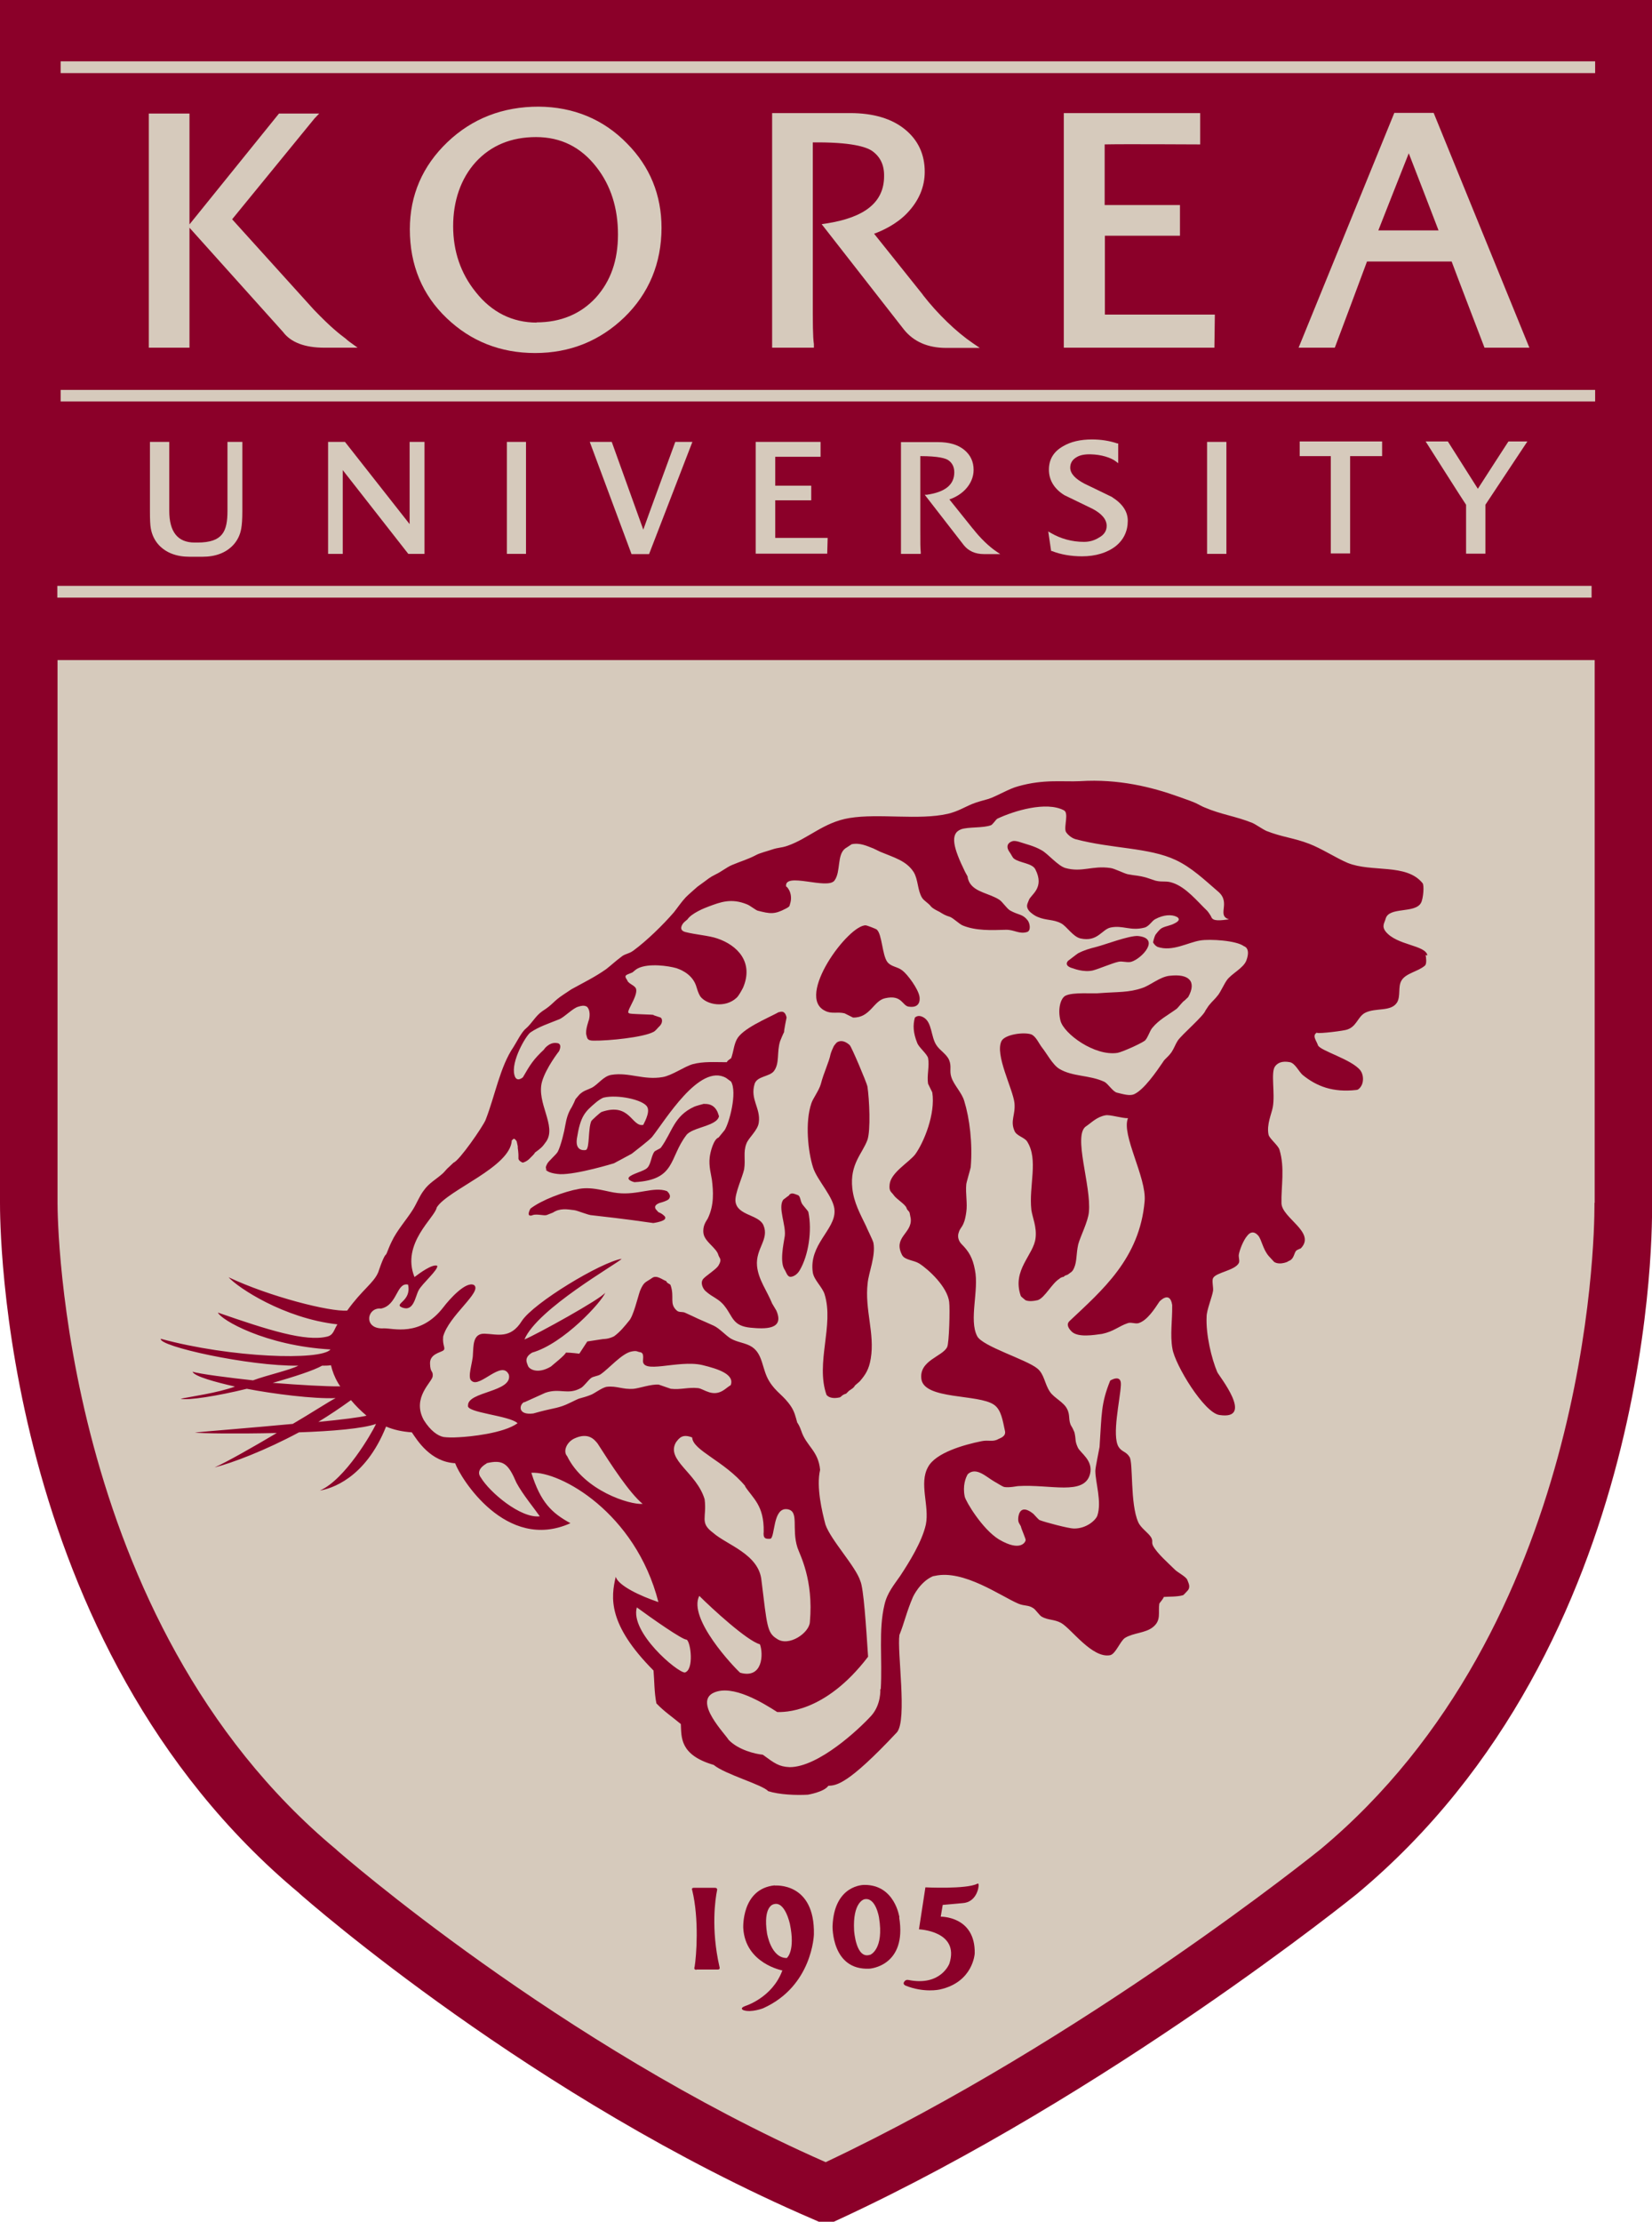 <?xml version="1.0" encoding="UTF-8"?>
<svg id="Layer_2" data-name="Layer 2" xmlns="http://www.w3.org/2000/svg" viewBox="0 0 74.37 100">
  <defs>
    <style>
      .cls-1 {
        fill: #d6cabc;
      }

      .cls-2 {
        fill: #8b0029;
      }
    </style>
  </defs>
  <g id="Layer_1-2" data-name="Layer 1">
    <g>
      <path class="cls-2" d="M74.37,54.11V0H0v54.14c0,.79-.05,19.82,13.49,31.09l-.03-.02c.43.38,10.56,9.26,23.15,14.68l.25.11h.68l.26-.12c12.12-5.62,23.17-14.54,23.28-14.63,13.56-11.29,13.31-30.33,13.29-31.13Z"/>
      <g>
        <polygon class="cls-1" points="2.73 2.76 2.73 3.29 71.81 3.29 71.81 2.76 2.73 2.76 2.73 2.76"/>
        <polygon class="cls-1" points="2.73 17.55 2.73 18.07 71.81 18.07 71.81 17.55 2.73 17.55 2.73 17.55"/>
        <polygon class="cls-1" points="2.58 26.37 2.58 26.9 71.65 26.9 71.65 26.37 2.58 26.37 2.58 26.37"/>
        <path class="cls-1" d="M15.61,15.28c-.37-.28-.72-.55-1.48-1.34,0,0-3.19-3.53-3.68-4.07.12-.15,3.71-4.54,3.71-4.54l.21-.22h-1.81l-4.03,4.99v-4.99h-1.83v10.54h1.83v-5.4l4.21,4.69c.35.47.98.71,1.86.71h1.5l-.36-.26s-.14-.11-.14-.11h0Z"/>
        <path class="cls-1" d="M24.25,4.8c-1.61,0-2.99.53-4.11,1.6-1.12,1.07-1.69,2.39-1.69,3.92,0,1.61.56,2.96,1.67,4.01,1.08,1.03,2.41,1.56,3.97,1.56s2.91-.54,4.02-1.61c1.1-1.07,1.67-2.43,1.67-4.03,0-1.47-.52-2.75-1.55-3.79-1.06-1.09-2.41-1.65-3.99-1.66M24.17,14.52c-1.1,0-2.03-.46-2.75-1.37-.68-.84-1.02-1.84-1.02-2.97s.34-2.14,1.02-2.89c.68-.74,1.59-1.12,2.71-1.12s2.02.45,2.72,1.35c.65.83.97,1.85.97,3.03s-.33,2.1-.99,2.84c-.68.74-1.58,1.12-2.68,1.12h0Z"/>
        <path class="cls-1" d="M49.73,10.61c.22,0,3.39,0,3.39,0v-1.38s-3.17,0-3.39,0v-2.73c.74-.02,4.14,0,4.18,0h.12s0-1.41,0-1.41h-6.14s0,.11,0,.11v10.45h6.78l.02-1.49s-4.73,0-4.95,0v-3.56h0Z"/>
        <path class="cls-1" d="M64.46,5.08h-1.69l-4.31,10.57h1.63s1.4-3.73,1.45-3.88h3.81c.05.15,1.48,3.88,1.48,3.88h2.02l-4.31-10.57h-.08M64.76,10.37h-2.71c.1-.27,1.19-3.01,1.37-3.47.18.46,1.24,3.2,1.34,3.47h0Z"/>
        <path class="cls-1" d="M41.54,13.26s-1.75-2.19-2.19-2.74c.36-.13,1-.42,1.48-.92.53-.55.8-1.18.8-1.87,0-.77-.29-1.41-.87-1.89-.6-.5-1.44-.75-2.49-.75h-3.51v10.56h1.88v-.16c-.05-.35-.05-.9-.05-2.15v-6.93c1.72-.02,2.41.2,2.68.39.36.26.54.63.53,1.13,0,1.17-.86,1.86-2.61,2.13l-.2.03,3.7,4.74c.44.55,1.08.83,1.91.83h1.51l-.31-.21c-.75-.51-1.58-1.31-2.25-2.17h0Z"/>
        <path class="cls-1" d="M34.9,22.52h1.62v-.66s-1.51,0-1.62,0v-1.3c.35,0,1.97,0,1.99,0h.05v-.67h-2.92s0,.05,0,.05v4.98h3.22l.02-.71s-2.25,0-2.36,0v-1.69h0Z"/>
        <path class="cls-1" d="M10.85,19.89h-.61v3.1c0,.93-.21,1.43-1.35,1.43h-.13c-.76,0-1.14-.48-1.14-1.43,0,0,0-3.1,0-3.1h-.87v3.11c0,.38.01.63.04.79.05.28.17.53.35.73.33.36.8.54,1.4.54h.57c.6,0,1.07-.18,1.4-.54.18-.2.3-.44.35-.73.03-.16.05-.41.05-.79v-3.11h-.06Z"/>
        <path class="cls-1" d="M18.44,19.89v.06s0,3.35,0,3.64c-.19-.24-2.91-3.7-2.91-3.7h-.76v5.04h.66s0-3.47,0-3.77c.19.24,2.95,3.77,2.95,3.77h.73s0-5.04,0-5.04h-.66Z"/>
        <polygon class="cls-1" points="22.82 19.89 22.82 24.93 23.68 24.93 23.68 19.89 23.63 19.89 22.82 19.89 22.82 19.89"/>
        <polyline class="cls-1" points="54.34 24.93 55.21 24.93 55.21 23.83 55.21 21.01 55.21 19.95 55.21 19.89 55.15 19.89 54.34 19.89 54.34 19.89 54.34 21.01 54.34 23.83 54.34 24.93"/>
        <path class="cls-1" d="M30.4,19.89s-1.35,3.68-1.44,3.95c-.1-.27-1.42-3.95-1.42-3.95h-.99l1.88,5.05h.79s1.95-5.05,1.95-5.05h-.76Z"/>
        <path class="cls-1" d="M50.08,22.38s-.68-.33-.68-.33l-.58-.28c-.42-.22-.64-.46-.64-.72,0-.21.1-.37.3-.48.15-.09.37-.13.64-.12.44.01.89.14,1.13.33l.09.07v-.89h-.04c-.35-.12-.74-.18-1.14-.18-.52,0-.96.1-1.31.31-.42.24-.63.59-.63,1.05s.23.86.7,1.15c0,0,.25.12.25.12l1.01.49c.42.22.64.48.64.77,0,.22-.11.4-.35.53-.21.13-.43.19-.67.19-.54,0-1.05-.14-1.51-.41l-.1-.06.13.88h.03c.4.16.87.24,1.36.24.61,0,1.14-.16,1.52-.46.36-.29.54-.68.54-1.14,0-.41-.23-.76-.7-1.06h0Z"/>
        <path class="cls-1" d="M58.51,19.87v.66s1.3,0,1.4,0v4.38h.87s0-4.28,0-4.38h1.44v-.66h-3.71Z"/>
        <path class="cls-1" d="M67.9,19.88s-1.29,1.99-1.37,2.12c-.09-.14-1.35-2.13-1.35-2.13h-1s1.79,2.82,1.82,2.85c0,.03,0,2.2,0,2.2h.87s0-2.16,0-2.2c.02-.03,1.89-2.85,1.89-2.85h-.84Z"/>
        <path class="cls-1" d="M43.79,23.79s-.83-1.04-1.05-1.31c.18-.06.48-.2.71-.44.25-.26.38-.57.38-.89,0-.37-.14-.67-.42-.9-.29-.24-.69-.35-1.18-.35h-1.67v5.03h.89v-.08c-.02-.17-.02-.41-.02-1.02v-3.3c.82,0,1.15.1,1.27.19.17.12.26.3.26.54,0,.56-.41.89-1.24,1.01h-.09s1.76,2.27,1.76,2.27c.21.26.51.4.91.4h.73l-.15-.1c-.36-.24-.75-.62-1.07-1.03h0Z"/>
      </g>
      <path class="cls-1" d="M71.78,54.14v.12c0,1.6-.29,18.95-12.35,28.99-.1.08-10.62,8.57-22.26,14.07-11.99-5.28-21.9-13.95-22-14.04l-.03-.03C2.73,72.91,2.59,54.83,2.59,54.17v-24.46h69.2v24.43Z"/>
      <g>
        <path class="cls-2" d="M31.36,88.65h.95c.13,0,.08-.12.08-.12-.39-1.71-.19-3.05-.11-3.44,0,0,.04-.12-.1-.12h-.94c-.13,0-.08.1-.08.1.32,1.31.19,2.98.11,3.46,0,0-.06.13.08.13h0Z"/>
        <path class="cls-2" d="M34.88,84.86c-1.51.15-1.42,1.92-1.42,1.92.09,1.6,1.76,1.91,1.76,1.91-.45,1.23-1.67,1.6-1.67,1.6-.29.11-.08.19-.08.19.36.12.89-.09.89-.09,2.22-1,2.28-3.32,2.28-3.32.05-2.37-1.76-2.2-1.76-2.2M35.43,88.13c-.72.02-.9-1.11-.9-1.11-.19-1.24.3-1.31.3-1.31.51-.16.73.89.73.89.25,1.21-.13,1.52-.13,1.52h0Z"/>
        <path class="cls-2" d="M40.49,86.3s-.2-1.47-1.58-1.46c0,0-1.36-.03-1.43,1.86,0,0-.05,2,1.67,1.91,0,0,1.69-.11,1.33-2.31M39.18,87.98c-.65.24-.73-1.09-.73-1.09-.07-1.27.45-1.4.45-1.4.52-.13.67.81.67.81.24,1.45-.4,1.69-.4,1.69h0Z"/>
        <path class="cls-2" d="M40.9,89.12c1.46.29,1.84-.74,1.84-.74.47-1.47-1.37-1.54-1.37-1.54l.29-1.89s1.84.09,2.33-.16c0,0,.11-.08.05.2,0,0-.1.63-.7.67l-.9.08-.09.53s1.56-.03,1.53,1.65c0,0-.06,1.3-1.58,1.63,0,0-.71.16-1.54-.18,0,0-.13-.06-.06-.16,0,0,.06-.12.19-.09h0Z"/>
        <path class="cls-2" d="M35.52,53.79c.12-.14.26-.04.39,0,.12.03.12.26.19.38.04.08.26.31.29.38.18.85,0,1.96-.38,2.61-.11.2-.28.3-.41.31-.16.01-.21-.22-.27-.31-.24-.34-.06-1.15,0-1.53.06-.49-.32-1.28-.07-1.63,0,0,.26-.2.27-.2h0Z"/>
        <path class="cls-2" d="M23.98,54.69c.21-.06.5.04.63,0l.28-.11c.32-.21.64-.15.96-.11.16.02.64.23.8.23.26.03,1.47.16,2.76.35-.01,0,.69-.09.51-.29.11.13-.02-.11-.28-.2l-.09-.1s-.22-.2.19-.33c-.16.05.27-.06.36-.15.17-.18-.08-.37-.08-.37-.61-.21-1.3.19-2.21.09-.45-.04-1.09-.3-1.73-.19-.69.12-1.71.51-2.2.89,0,0-.23.4.09.3h0Z"/>
        <path class="cls-2" d="M31.7,49.69c.62-.04.65.61.67.54-.07.46-1.2.5-1.47.86-.79,1.03-.46,2.02-2.34,2.12,0,0-.38-.09-.23-.24.12-.12.57-.24.74-.35.24-.14.22-.53.38-.77.03-.06.24-.13.3-.19.52-.71.58-1.43,1.51-1.85.04-.02.38-.12.44-.13h0Z"/>
        <path class="cls-2" d="M37.69,46.91c.21-.12.42,0,.56.13.08.06.77,1.7.8,1.86.09.6.15,1.97,0,2.41-.23.62-.8,1.09-.68,2.18.07.64.35,1.14.62,1.7.03.09.31.64.33.75.11.59-.22,1.35-.26,1.82-.14,1.18.33,2.26.14,3.39-.08.49-.24.73-.5,1.03l-.21.18c-.06.12-.16.16-.27.24l-.13.13c-.2.05-.22.16-.3.17-.51.11-.61-.18-.58-.11-.51-1.45.35-3.14-.09-4.54-.1-.32-.48-.64-.53-.98-.18-1.25,1-1.91.98-2.76,0-.6-.79-1.38-.97-1.97-.22-.69-.37-2.02-.07-2.89.07-.21.34-.57.42-.85.14-.54.37-.99.44-1.35.03-.11.1-.27.15-.37.02-.03.12-.16.16-.18h0Z"/>
        <path class="cls-2" d="M52.66,43.92c.85-.1,1.23.24.83.96l-.17.16c-.07.03-.29.32-.34.36-.41.3-.8.49-1.11.87-.11.13-.2.45-.33.57-.21.15-1.02.51-1.23.55-1.03.16-2.42-.86-2.57-1.45-.13-.51,0-1,.22-1.12.35-.18,1.26-.08,1.57-.12.79-.06,1.29-.02,1.89-.23.37-.12.79-.5,1.23-.55h0Z"/>
        <path class="cls-2" d="M48.29,43.58s.48.2.91.1c.3-.08.87-.33,1.15-.39.17-.04.41.05.58,0,.47-.14,1.33-1.06.3-1.16-.38-.03-1.49.39-1.84.48-.35.09-.57.15-.86.3-.08.05-.48.37-.43.32,0,0-.26.22.18.35h0Z"/>
        <path class="cls-2" d="M40.91,45.31c-.3-.04-.3-.55-1.06-.38-.53.11-.67.89-1.45.87l-.38-.19c-.33-.08-.58.04-.87-.11-1.36-.63,1.05-3.89,1.83-3.85.04,0,.44.15.49.19.24.21.24,1.12.47,1.45.17.23.45.21.68.39.25.19.71.83.77,1.16,0,0,.13.56-.48.47h0Z"/>
        <path class="cls-2" d="M53.44,71.62s.02-.02,0,0h0Z"/>
        <polygon class="cls-2" points="53.44 71.62 53.44 71.62 53.44 71.62 53.44 71.62 53.44 71.62"/>
        <path class="cls-2" d="M64.25,42.99s0,.01,0,.02c0,0,0,0,0,0,0-.01,0-.02,0-.02h0Z"/>
        <path class="cls-2" d="M52.09,42.07s.02-.03.02-.05c-.03.05-.03.06-.02.05h0Z"/>
        <path class="cls-2" d="M46.24,58.51s-.01,0-.02,0c.02.01.02.01.02,0h0Z"/>
        <path class="cls-2" d="M35.07,45.55c-.53.29-1.67.75-1.91,1.25-.13.27-.13.5-.24.82-.01.03-.16.09-.2.19-.56,0-1.05-.04-1.54.09-.38.11-.93.51-1.35.58-.86.15-1.51-.23-2.31-.1-.36.06-.59.43-.88.58-.25.12-.35.12-.55.3l-.18.21c-.03.08-.12.27-.17.36-.17.26-.24.53-.29.81-.04.27-.2.93-.34,1.2-.07.13-.43.43-.48.55-.03.08-.11.16,0,.29-.13-.14-.1.13.59.17.76.02,2.42-.49,2.42-.49l.8-.43c.15-.12.77-.59.91-.75.58-.72,2.14-3.35,3.34-2.66l.22.16c.29.49-.08,1.87-.29,2.19l-.27.33c-.22.07-.37.63-.4.89-.05.41.07.79.1,1.02.06.5.11,1.13-.19,1.74-.07.12-.24.33-.19.67.06.38.59.65.67.97.05.16.18.18,0,.48-.1.16-.54.44-.67.58-.17.18-.02.46.09.56.33.3.61.34.87.69.37.47.35.88,1.16.96.64.06,1.54.1,1.16-.77l-.19-.32c-.23-.57-.62-1.07-.68-1.69-.07-.79.56-1.19.29-1.83-.21-.49-1.18-.43-1.26-1.07-.04-.35.32-1.11.39-1.45.07-.46-.05-.76.1-1.15.1-.28.52-.6.56-.96.09-.64-.4-1.04-.19-1.73.11-.36.67-.32.87-.58.27-.36.12-.85.28-1.35.02-.06.15-.36.18-.41-.02-.02.11-.65.11-.65-.08-.39-.33-.23-.35-.24M28.97,50.63c-.54.12-.59-1.03-1.89-.58-.07.03-.43.36-.46.41-.15.34-.07,1.22-.24,1.3,0,0-.5.12-.41-.51.16-1.01.35-1.2.86-1.63.07-.06.26-.2.36-.22.61-.14,1.74.09,1.94.41.17.26-.19.83-.17.82h0Z"/>
        <path class="cls-2" d="M64.26,43c-.09-.47-1.37-.44-1.88-1.07-.19-.25-.05-.39,0-.58.15-.55,1.32-.22,1.59-.71.11-.2.15-.81.07-.89-.73-.9-2.28-.47-3.37-.91-.52-.22-1.18-.65-1.73-.86-.7-.27-1.23-.3-1.93-.58-.16-.07-.47-.29-.63-.36-.77-.31-1.39-.37-2.16-.7-.09-.03-.33-.17-.43-.21-.31-.13-.41-.15-.73-.27-1.19-.43-2.71-.81-4.43-.7-.76.04-1.63-.1-2.79.23-.4.1-.97.45-1.34.57-.27.08-.5.13-.74.23-.34.14-.63.33-1.09.44-1.32.3-3.09-.03-4.43.19-1.16.19-1.84.92-2.79,1.25-.29.1-.41.07-.7.17-.17.06-.56.16-.7.24-.4.21-.66.27-1.11.46-.23.1-.49.31-.71.41-.32.16-.34.21-.61.4l-.22.16s-.47.41-.53.48c-.19.2-.37.47-.53.67-.49.57-1.23,1.29-1.83,1.73-.22.16-.38.13-.57.3-.23.17-.43.36-.65.53-.51.36-1.01.6-1.57.91l-.36.24c-.47.31-.45.43-.94.74-.32.22-.46.54-.75.79-.19.15-.42.62-.55.82-.61.89-.83,2.19-1.26,3.29-.13.31-1.18,1.83-1.44,1.92l-.19.18c-.15.13-.15.16-.29.3-.31.28-.62.43-.86.77-.2.26-.31.57-.49.86-.28.45-.73.95-.96,1.45-.09.18-.16.37-.23.54-.02.03-.04.06-.05.06-.12.15-.32.77-.32.77-.21.5-.72.78-1.4,1.73-.79.06-3.5-.63-5.34-1.5.41.46,2.48,1.85,4.9,2.12-.16.24-.17.48-.46.55-.97.24-2.65-.29-4.92-1.08.13.32,2.12,1.49,5.07,1.66-.44.51-4.48.38-7.64-.48-.12.33,3.95,1.24,6.19,1.21-.38.2-1.39.42-2.04.66-1.02-.11-2.44-.29-2.72-.39.06.21,1.07.48,1.91.67-.8.29-1.99.45-2.45.55.34.08,1.63-.12,2.98-.45,1.19.23,3,.46,4,.42-.25.12-1.19.73-1.93,1.16-1.9.18-3.97.34-4.41.39.25.04,1.91.06,3.69.02-1.08.64-2.24,1.3-2.8,1.55.82-.21,2.29-.77,3.8-1.58,1.49-.05,2.89-.17,3.47-.38-.2.43-1.4,2.51-2.53,3,.48-.08,2.04-.52,2.98-2.88.33.14.71.23,1.16.26.25.37.84,1.33,1.95,1.39.23.65,2.29,4.01,5.19,2.7-.84-.46-1.34-.93-1.76-2.27,1.29-.08,4.69,1.79,5.72,5.82-.81-.27-1.81-.74-1.92-1.14-.22.93-.37,2.14,1.7,4.22.04.44.03.98.13,1.48.34.36.73.62,1.1.93.03.59-.06,1.39,1.48,1.84.52.43,2.2.89,2.45,1.18.5.16,1.25.19,1.79.16,0,0,.73-.12.92-.4.36-.02.86-.03,3.09-2.41.47-.56,0-3.63.11-4.38.22-.54.32-1.04.61-1.71,0,0,.3-.66.87-.92.04-.02.07-.02.12-.03,1.29-.29,2.96.91,3.75,1.25.29.12.44.05.67.2.11.06.27.32.39.39.28.16.56.11.87.28.46.26,1.4,1.61,2.21,1.45.25-.06.45-.64.67-.78.38-.23.91-.21,1.25-.48.39-.31.23-.65.29-1.06,0-.02.18-.21.2-.3.19-.02.61,0,.87-.08.03-.01.14-.14.19-.19.17-.17.05-.36,0-.5-.06-.15-.45-.34-.57-.47-.29-.29-.78-.71-.97-1.06-.09-.18.02-.21-.1-.4-.13-.2-.46-.41-.57-.67-.37-.83-.22-2.67-.39-2.93-.15-.25-.34-.22-.49-.45-.32-.51.07-2.14.1-2.79.03-.52-.48-.2-.48-.2-.42,1.04-.38,1.5-.48,2.99-.02.13-.19.93-.19,1.07,0,.52.3,1.4.09,2.02-.07.2-.49.59-1.06.58-.22,0-1.29-.28-1.54-.38-.05-.02-.28-.29-.29-.29-.53-.42-.65-.03-.67.19-.02.22.07.27.12.39.02.12.24.59.21.62,0,.05-.2.55-1.2-.04-.75-.46-1.5-1.72-1.54-1.93-.1-.48.04-.85.14-1.01.38-.34.83.13,1.2.34.1.05.33.21.44.24.22.04.58-.04.62-.04,1.46-.09,2.98.44,3.24-.54.16-.62-.44-.95-.55-1.2-.14-.31-.07-.33-.15-.68-.01-.03-.11-.25-.14-.28-.15-.26-.04-.48-.19-.77-.15-.31-.59-.5-.77-.77-.25-.36-.25-.8-.58-1.06-.49-.4-2.47-.99-2.7-1.45-.38-.73.09-2.07-.1-2.98-.1-.54-.27-.83-.6-1.16-.13-.13-.19-.32-.14-.49.08-.32.25-.23.35-.95.06-.39-.04-.84,0-1.25,0-.07.19-.7.2-.77.09-1.08-.05-2.2-.29-2.98-.11-.38-.46-.71-.58-1.07-.1-.3.02-.48-.1-.77-.1-.26-.43-.45-.57-.67-.26-.38-.19-1.04-.59-1.26-.29-.16-.4.06-.38,0-.1.35-.08.7.1,1.15.07.2.43.48.49.68.07.36-.06.79,0,1.16l.19.39c.15.97-.38,2.25-.77,2.79-.28.36-1.1.82-1.15,1.35-.04.33.09.34.18.48.12.18.52.41.58.58.04.13.09.1.14.22l.05.26c.07.67-.81.83-.39,1.64.12.23.53.23.77.38.44.28,1.27,1.06,1.35,1.73.04.29,0,1.85-.09,2.03-.2.43-1.28.6-1.16,1.45.14.93,2.58.66,3.27,1.15.33.23.39.72.49,1.17.06.24-.18.32-.29.37-.26.15-.44.03-.77.1-.79.16-2.06.52-2.4,1.16-.42.74.07,1.75-.1,2.59-.17.77-.75,1.7-1.16,2.32-.26.38-.58.75-.7,1.28-.28,1.14-.09,2.48-.17,3.81h-.02s.05.7-.42,1.21c-.53.58-2.36,2.3-3.66,2.3-.48-.02-.68-.17-1.21-.56-.33-.03-1.1-.21-1.54-.67-.14-.25-1.58-1.7-.67-2.12.85-.39,2.22.46,2.86.87.26,0,2.12.09,4.09-2.49-.09-1.36-.2-3.09-.35-3.41-.21-.66-1.33-1.84-1.57-2.54-.15-.57-.42-1.69-.24-2.46-.08-.87-.62-1.06-.85-1.76-.06-.18-.14-.32-.18-.37-.07-.25-.12-.48-.27-.71-.34-.52-.68-.64-.99-1.15-.33-.53-.27-1.2-.77-1.54-.28-.19-.65-.2-.96-.38-.23-.14-.51-.46-.77-.58-.3-.14-.39-.17-.7-.31-.15-.07-.42-.2-.56-.26-.14-.08-.27-.01-.39-.1-.37-.32-.1-.6-.29-1.15-.02-.07-.16-.07-.2-.19-.15-.04-.42-.29-.63-.14-.29.21-.37.15-.55.59-.1.29-.3,1.15-.5,1.35-.17.21-.39.49-.67.69-.26.13-.48.12-.48.12l-.72.11-.36.55s-.39-.05-.6-.05c-.06.13-.53.5-.68.63-.61.36-.98.11-1.03-.03-.03-.11-.22-.36.19-.6,1.41-.4,3.14-2.29,3.29-2.7-.18.28-3.1,1.89-3.64,2.11.58-1.38,4.16-3.4,4.38-3.63-.92.14-3.97,1.98-4.5,2.8-.51.82-1.1.59-1.67.57-.55-.02-.5.57-.53.93,0,.35-.28,1.07-.05,1.2.37.32,1.36-.98,1.67-.28.17.78-1.86.75-1.84,1.38-.1.33,1.87.45,2.23.8-.63.46-2.18.61-2.64.63-.29.02-.55.01-.69-.01-.26-.05-.59-.28-.89-.76-.56-1.02.39-1.72.4-1.98.02-.27-.11-.13-.12-.56-.02-.43.46-.5.59-.59.14-.1-.04-.21,0-.63.25-.94,1.78-2.02,1.39-2.32-.36-.19-1.1.63-1.38,1-1.05,1.36-2.28.93-2.69.95-.93.05-.76-.96-.12-.89.75-.15.69-1.19,1.22-1.08.17.76-.67.86-.27,1.03.53.21.59-.49.75-.78.16-.3.91-.94.83-1.1-.22-.08-.77.32-1.02.51-.61-1.52.93-2.68,1-3.13.5-.8,3.32-1.81,3.38-3.02l.08-.07s.05-.03.14.11h0c.02.07.03.15.05.23,0,.1,0,.19,0,.19v-.12c.03.19.03.35.03.31v.18c.03.11.17.16.19.17.06-.01.21-.06.36-.23.02-.02.19-.18.19-.22.27-.2.32-.23.51-.5.48-.7-.45-1.74-.19-2.69.18-.63.77-1.38.77-1.38.16-.36-.09-.36-.09-.36-.37-.07-.63.33-.58.28-.48.45-.62.67-.96,1.26,0,0-.29.26-.38-.1-.17-.6.51-1.77.72-1.92.4-.27.8-.39,1.29-.59.25-.1.62-.51.87-.57.12-.04.26-.07.38,0,0,0,.19.14.1.57,0,0-.19.52-.12.71.04.13.02.25.32.25.69.01,2.24-.15,2.69-.39.1-.04.2-.19.3-.28.14-.15.11-.36,0-.38l-.3-.1c.23-.03-1.3-.04-1.06-.09-.27.05.36-.71.29-1.07-.03-.17-.33-.24-.39-.38-.03-.09-.19-.21,0-.29l.22-.09c.07-.05.15-.14.26-.19.48-.23,1.35-.11,1.73,0,.04.02.66.19.87.77.05.16.1.34.19.49.29.4,1.14.54,1.64.07.1-.09.22-.32.29-.45.49-1.14-.24-1.91-1.16-2.22-.37-.13-.98-.17-1.44-.29-.33-.09-.13-.37-.04-.45l.14-.12c.18-.27.76-.51.96-.58.51-.19,1.01-.39,1.73-.09.11.04.39.26.47.28.55.14.75.18,1.26-.09.2-.1.17-.13.19-.19.18-.52-.18-.86-.17-.8-.11-.69,1.87.16,2.18-.28.29-.4.1-1.15.48-1.44.04-.02.27-.18.29-.19.37-.08.69.08.98.19l.31.15c.62.26,1.17.4,1.5.91.21.34.17.82.38,1.16.09.14.29.24.4.39.09.1.26.18.38.24.18.11.25.16.48.23.17.07.42.33.58.39.59.24,1.29.21,1.93.19.38-.01.6.21.96.1.18-.06.13-.39.02-.53-.23-.29-.4-.22-.79-.44-.15-.09-.34-.39-.48-.48-.44-.29-1.08-.33-1.34-.77-.04-.07-.09-.2-.09-.28l-.11-.2c-.53-1.08-.7-1.72-.19-1.92.32-.12,1.02-.05,1.36-.19.08-.04.22-.26.28-.29.76-.36,2.2-.79,2.99-.38.24.11,0,.73.09.96.05.1.23.28.43.34,1.65.44,3.31.37,4.52.94.72.34,1.28.88,1.93,1.44.56.5-.1,1.06.47,1.23-.39.05-.73.1-.8-.11-.02-.05-.14-.23-.19-.28-.43-.41-.94-1.05-1.54-1.25-.31-.11-.45-.02-.78-.1l-.39-.13c-.42-.12-.45-.08-.86-.16-.18-.04-.6-.26-.78-.28-.82-.12-1.28.21-2.03,0-.34-.1-.79-.65-1.07-.8-.35-.2-.66-.26-1.05-.39-.16-.04-.24-.04-.35.02-.21.13-.14.32-.03.47.06.08.12.23.19.28.27.2.82.2.96.48.43.84-.2,1.13-.29,1.38-.05.15-.16.27,0,.48.09.11.28.24.39.28.39.17.7.1,1.06.29.26.14.53.6.87.68.77.17.96-.4,1.35-.49.56-.12.9.17,1.54,0,.21-.06.33-.31.48-.38.37-.2.74-.22.97-.1,0,0,.25.12-.1.29-.2.11-.37.11-.57.21-.14.08-.26.27-.29.3-.07.13-.11.34-.11.35.06.11.14.17.2.2.67.23,1.36-.2,1.93-.29.43-.07,1.62,0,1.96.26,0,0,.32.07.11.64-.13.35-.68.6-.88.89-.12.17-.26.48-.38.65-.2.26-.24.25-.44.5l-.14.21c-.08.25-1.06,1.08-1.25,1.36-.11.17-.16.34-.28.52-.18.25-.3.29-.39.45-.28.41-.84,1.23-1.29,1.44-.2.09-.49,0-.78-.07-.19-.05-.4-.41-.57-.49-.67-.31-1.42-.22-2.02-.58-.3-.18-.57-.7-.78-.96-.14-.18-.27-.5-.48-.59-.34-.12-1.18,0-1.34.29-.32.61.51,2.16.58,2.8.05.54-.2.79,0,1.25.09.23.45.29.57.48.52.82.07,1.98.19,3.08.05.34.25.77.19,1.26-.08.77-1.07,1.43-.67,2.6.01.05.2.18.21.2.15.07.39.04.56,0,.32-.11.63-.75.97-.96.03-.04.14-.09.2-.09.04-.07.13-.07.18-.1.14-.11.2-.11.28-.29.14-.31.09-.62.19-1.07.1-.37.44-1.02.48-1.45.12-1.18-.74-3.48-.12-3.87.23-.15.47-.42.87-.49.18-.04.76.14,1.01.13,0,0,0,0,0,0-.31.74.84,2.67.75,3.73-.22,2.59-1.92,4.02-3.38,5.4-.17.16-.03.35.1.48.29.27.99.15,1.36.1.53-.11.76-.35,1.15-.48.14-.06.32.03.48,0,.4-.11.74-.65.96-.98,0,0,.47-.51.57.16v.04c.01.63-.1,1.31.01,1.92.11.72,1.43,2.9,2.12,2.99,1.6.24-.04-1.78-.1-1.93-.26-.61-.52-1.7-.48-2.5,0-.29.25-.89.29-1.16.02-.14-.06-.46,0-.57.13-.26.98-.34,1.16-.68.05-.1-.02-.27,0-.38.04-.23.21-.66.39-.86.11-.14.28-.22.48,0,.16.19.21.62.48.93l.24.26c.28.18.74-.06.62-.03.3-.08.26-.39.39-.49.02-.02.19-.09.19-.09.7-.72-.85-1.36-.87-2.03-.02-.74.16-1.59-.09-2.41-.06-.2-.44-.49-.49-.67-.1-.46.14-.96.19-1.25.11-.62-.1-1.56.1-1.83.11-.15.3-.26.67-.19.24.05.41.44.58.58.63.51,1.36.79,2.41.67.13,0,.24-.2.26-.26.07-.19.05-.44-.07-.61-.38-.51-1.85-.9-1.92-1.15-.06-.19-.29-.44-.03-.57-.14.08.9-.03,1.28-.11.49-.11.53-.59.87-.77.48-.25,1.18-.03,1.45-.48.16-.29.03-.7.19-.97.19-.34.76-.41,1.06-.68.09-.08.05-.38.03-.47M25.53,65.54c-.19-.21-.03-.62.32-.79.64-.3.91.05,1.05.22.62.97,1.43,2.22,2.03,2.72-.56.05-2.63-.58-3.4-2.15M30.83,75.28c-.34,0-2.48-1.81-2.16-2.93.64.47,2.06,1.47,2.24,1.45.19.11.34,1.36-.08,1.48M33.32,75.29c-.28-.25-2.36-2.44-1.84-3.46.57.57,2.16,2.03,2.73,2.18.16.42.14,1.57-.89,1.28M33.54,66.9c.36.55.86.86.84,2.04-.03.29.06.34.3.32.22-.06.1-1.42.76-1.33.56.08.18.86.46,1.73.1.31.73,1.43.56,3.34-.02.5-.96,1.14-1.49.76-.44-.27-.44-.59-.69-2.62-.11-1.19-1.56-1.6-2.18-2.15-.62-.46-.27-.68-.38-1.51-.36-1.2-1.75-1.76-1.29-2.56.15-.2.29-.39.73-.22.03.59,1.44,1.05,2.39,2.19M23.62,63.11s-.04.02.01,0c0,0,0,0-.01,0,.14-.06.77-.35.93-.42.66-.23,1.01.12,1.61-.22.14-.09.3-.32.43-.43.11-.1.32-.09.46-.19.34-.23.96-.95,1.39-1.02.25-.05.25.02.37.03,0,.02.18-.04.14.33-.11.71,1.56,0,2.66.25.75.18,1.48.43,1.28.92.03-.05-.22.15-.28.19-.52.37-.92-.04-1.18-.07-.45-.05-.77.08-1.23.03,0,0-.55-.19-.55-.19-.35-.02-.85.16-1.12.19-.51.04-.75-.14-1.21-.09-.22.03-.58.32-.74.37-.15.06-.32.11-.47.15-.1.02-.35.16-.47.21-.46.23-.73.23-1.3.38l-.33.09c-.71.09-.64-.39-.42-.51M21.9,65.86c.76-.18.98.02,1.35.88.27.51.83,1.19,1.05,1.51-.87.1-2.26-1.09-2.65-1.74-.25-.32.13-.57.26-.64M12.25,62.25c1-.28,1.88-.57,2.25-.78.13,0,.26,0,.4-.02.06.26.16.53.32.8.03.06.07.11.1.15-.6.01-1.82-.06-3.07-.16M14.33,64c.51-.31,1-.64,1.47-.98.21.25.44.48.7.7-.27.07-1.12.18-2.17.28h0Z"/>
        <path class="cls-2" d="M23.62,63.11s.01,0,.01,0c-.06.03-.05.02-.01,0h0Z"/>
      </g>
    </g>
  </g>
</svg>